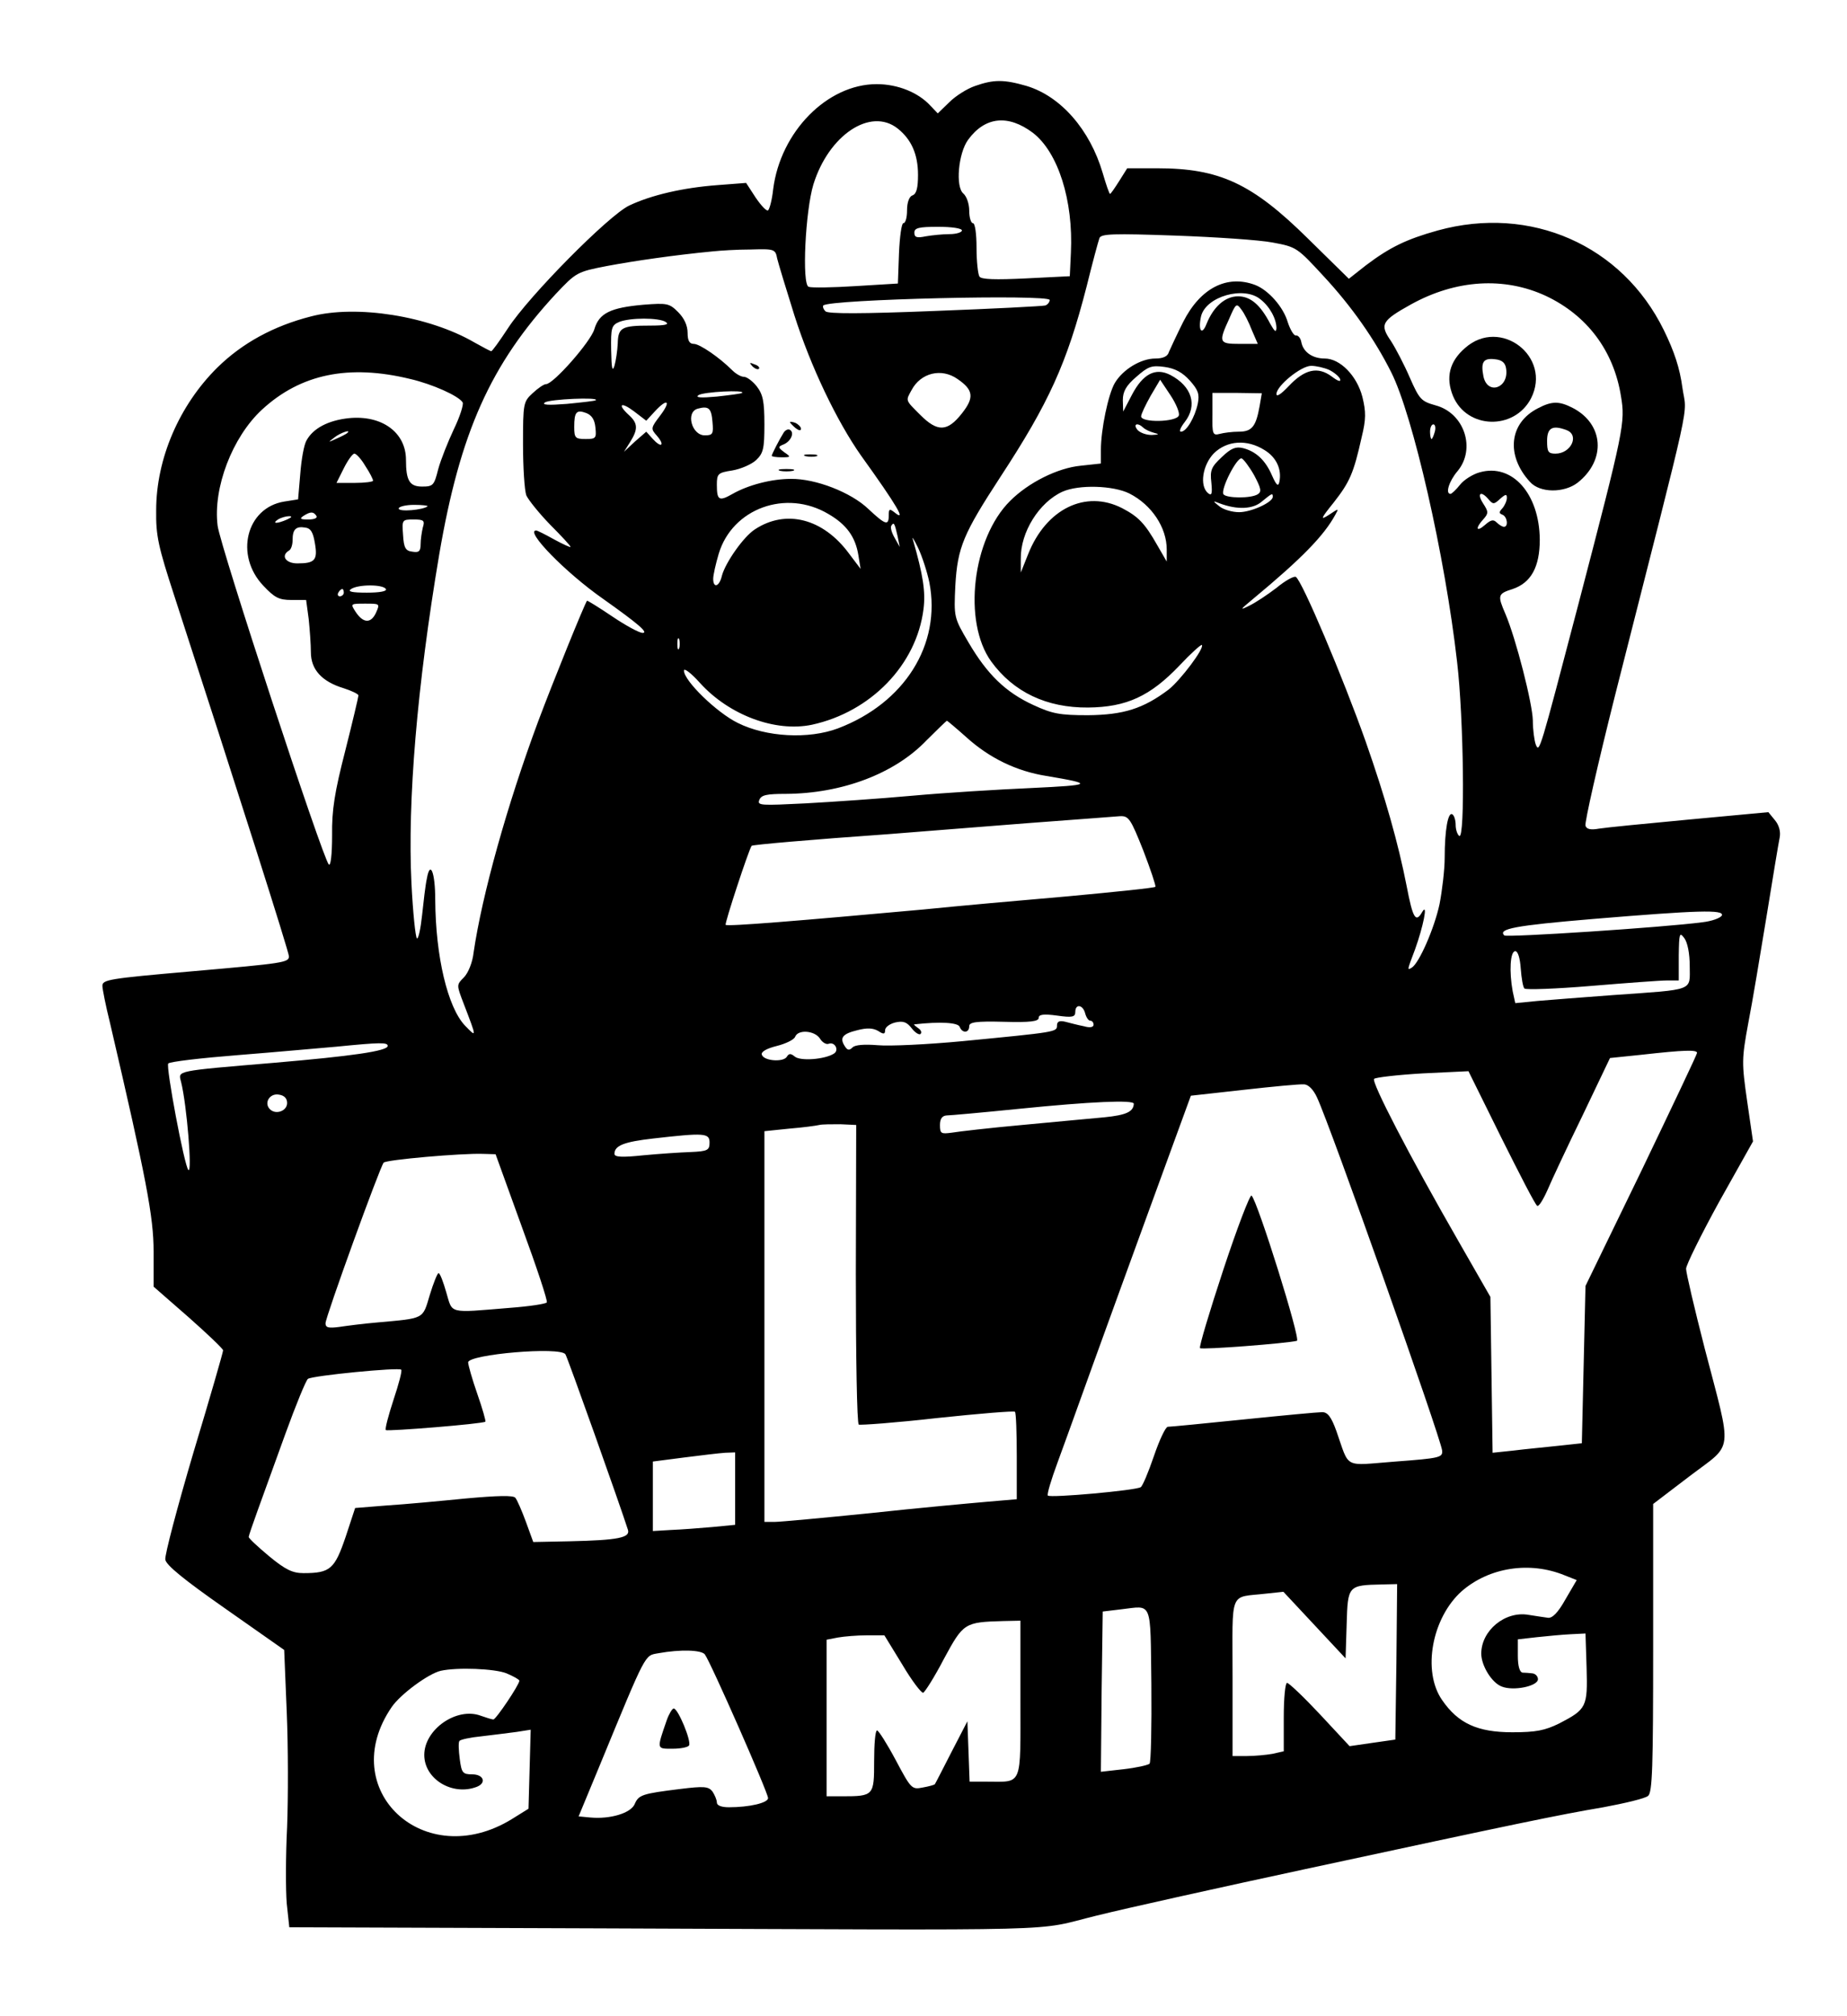 <?xml version="1.0" encoding="UTF-8" standalone="no"?> <svg xmlns="http://www.w3.org/2000/svg" version="1.0" width="505pt" height="551pt" viewBox="0 0 505 551" preserveAspectRatio="xMidYMid meet"><g transform="translate(0,551) scale(0.1,-0.1)" fill="#000000" stroke="none"><path d="M2666 5275 c-21 -7 -53 -27 -70 -44 l-32 -31 -20 21 c-33 36 -89 59 -147 59 -135 0 -263 -130 -283 -287 -3 -29 -10 -55 -14 -58 -4 -3 -19 13 -34 35 l-26 40 -78 -6 c-94 -7 -181 -27 -242 -56 -56 -27 -273 -246 -331 -335 -23 -35 -43 -63 -46 -63 -2 0 -23 11 -46 24 -124 72 -322 104 -447 71 -102 -26 -188 -73 -256 -140 -104 -103 -167 -249 -167 -390 -1 -70 6 -100 50 -235 173 -532 313 -972 313 -984 0 -17 -14 -19 -265 -41 -230 -20 -245 -23 -245 -40 0 -8 9 -54 21 -102 99 -425 119 -529 119 -624 l0 -96 95 -83 c52 -46 95 -87 95 -91 0 -5 -36 -130 -81 -279 -44 -149 -79 -281 -77 -293 2 -15 51 -55 164 -134 l161 -113 7 -170 c4 -94 4 -235 1 -314 -4 -79 -4 -173 -1 -209 l7 -65 852 -3 c1323 -5 1176 -9 1356 35 85 21 342 78 570 127 581 125 691 148 815 169 59 11 114 24 122 31 12 9 14 80 14 405 l0 393 101 77 c120 91 116 56 40 348 -28 109 -51 207 -51 218 0 10 41 93 91 184 l92 164 -16 110 c-15 105 -15 115 3 213 11 56 33 188 50 292 17 105 33 202 36 216 3 16 -2 34 -13 47 l-18 22 -215 -20 c-118 -11 -230 -22 -248 -25 -22 -4 -34 -2 -37 8 -3 7 33 166 80 353 218 859 197 760 185 844 -7 53 -22 99 -51 158 -114 232 -364 342 -618 272 -86 -24 -131 -46 -196 -95 l-47 -37 -112 110 c-153 151 -242 192 -412 192 l-82 0 -22 -35 c-12 -19 -23 -35 -25 -35 -2 0 -11 26 -20 57 -35 119 -115 210 -208 238 -62 18 -90 18 -141 0z m158 -128 c69 -53 111 -185 104 -328 l-3 -64 -120 -6 c-83 -4 -122 -3 -127 5 -4 6 -8 41 -8 79 0 38 -4 67 -10 67 -5 0 -10 15 -10 34 0 19 -7 39 -16 47 -22 18 -14 110 13 147 46 63 109 70 177 19z m-370 12 c38 -30 56 -71 56 -127 0 -35 -4 -52 -15 -56 -9 -3 -15 -19 -15 -41 0 -19 -4 -35 -10 -35 -5 0 -10 -37 -12 -82 l-3 -83 -115 -7 c-63 -4 -121 -5 -129 -2 -19 6 -9 208 13 280 42 135 156 211 230 153z m176 -279 c0 -5 -15 -10 -34 -10 -18 0 -48 -3 -65 -6 -24 -5 -31 -3 -31 10 0 13 12 16 65 16 37 0 65 -4 65 -10z m850 -33 c65 -12 67 -14 139 -92 77 -83 140 -173 185 -263 59 -117 147 -501 180 -792 18 -153 22 -485 6 -475 -5 3 -10 17 -10 30 0 13 -4 26 -9 29 -12 8 -21 -44 -21 -118 0 -33 -7 -91 -14 -127 -14 -66 -56 -162 -76 -174 -13 -8 -13 -8 9 50 22 61 36 129 20 103 -18 -32 -26 -19 -43 70 -23 117 -58 241 -112 395 -62 175 -174 440 -191 450 -5 3 -29 -10 -53 -30 -25 -19 -58 -41 -75 -49 -26 -13 -25 -11 10 18 135 112 195 174 226 231 10 18 10 18 -17 0 -25 -16 -24 -12 13 34 43 55 54 79 76 178 12 49 12 69 2 110 -15 58 -61 105 -103 105 -34 0 -59 18 -64 45 -2 11 -9 19 -15 18 -5 -1 -15 15 -22 36 -12 42 -53 88 -89 102 -77 29 -150 -8 -197 -101 -18 -36 -35 -73 -39 -82 -3 -12 -16 -18 -37 -18 -40 0 -89 -30 -111 -67 -18 -31 -38 -127 -38 -183 l0 -37 -55 -6 c-63 -6 -143 -46 -193 -96 -104 -103 -130 -331 -52 -439 61 -84 152 -127 265 -126 105 1 170 31 250 115 31 33 59 58 61 56 8 -8 -58 -96 -91 -122 -69 -52 -123 -69 -220 -70 -78 0 -98 4 -150 28 -76 35 -126 84 -177 171 -40 68 -40 69 -36 155 6 105 22 142 123 297 133 203 182 311 236 521 16 65 32 124 35 132 4 12 38 13 207 7 111 -4 231 -12 267 -19z m-1355 -44 c4 -16 25 -85 47 -155 45 -141 116 -289 182 -383 100 -139 126 -184 91 -155 -13 10 -15 9 -15 -9 0 -29 -9 -26 -56 18 -47 45 -144 83 -212 82 -53 0 -117 -17 -159 -41 -37 -21 -43 -18 -43 25 0 30 3 33 42 39 24 4 53 17 65 28 20 19 23 31 23 98 0 63 -4 82 -21 104 -11 14 -27 26 -35 26 -8 0 -22 8 -32 18 -35 35 -89 72 -105 72 -12 0 -17 9 -17 30 0 20 -9 40 -26 57 -24 24 -30 25 -95 20 -90 -8 -121 -23 -134 -67 -10 -34 -112 -150 -132 -150 -6 0 -22 -11 -37 -25 -25 -23 -26 -28 -26 -139 0 -63 4 -126 9 -140 6 -13 35 -49 65 -80 31 -31 56 -58 56 -61 0 -2 -20 7 -44 20 -25 14 -47 25 -50 25 -32 0 80 -115 183 -187 96 -68 125 -93 108 -93 -9 0 -46 20 -83 45 -37 25 -68 44 -69 43 -8 -12 -92 -219 -134 -331 -84 -226 -153 -473 -176 -630 -3 -28 -15 -57 -27 -69 -20 -20 -20 -20 0 -72 36 -94 36 -93 3 -59 -47 50 -80 188 -81 343 0 76 -14 110 -23 58 -4 -18 -9 -63 -13 -100 -4 -37 -10 -65 -14 -63 -4 3 -11 70 -15 150 -11 225 15 538 76 900 57 333 140 519 319 712 55 58 57 60 140 76 75 14 185 30 290 40 19 2 65 5 102 5 66 2 68 1 73 -25z m2102 -102 c112 -53 185 -149 205 -274 12 -72 9 -88 -116 -567 -107 -408 -107 -409 -117 -385 -4 11 -8 41 -8 66 -1 46 -46 223 -75 291 -22 51 -21 55 20 68 50 17 74 60 74 135 -1 125 -75 209 -164 184 -19 -5 -44 -21 -54 -34 -11 -14 -23 -25 -26 -25 -15 0 -4 35 19 62 51 61 19 159 -60 180 -39 11 -44 16 -70 75 -15 35 -39 81 -52 101 -31 45 -26 55 55 100 123 68 255 76 369 23z m-781 -9 c26 -20 44 -54 44 -79 -1 -13 -5 -9 -17 12 -27 52 -54 75 -88 75 -35 0 -67 -28 -86 -75 -13 -34 -24 -18 -15 21 14 54 117 83 162 46z m-576 -2 c0 -6 -6 -13 -12 -15 -7 -2 -143 -9 -302 -15 -201 -8 -292 -8 -299 -1 -6 6 -8 13 -6 16 17 17 619 31 619 15z m553 -83 l16 -37 -50 0 c-56 0 -58 4 -28 69 18 42 20 43 33 25 8 -10 21 -36 29 -57z m-1603 23 c11 -7 -1 -10 -42 -10 -78 0 -88 -5 -89 -49 -1 -20 -5 -47 -9 -61 -6 -18 -8 -6 -9 43 -1 61 1 68 22 77 30 12 108 12 127 0z m1433 -160 c23 -26 27 -37 22 -63 -8 -38 -31 -77 -46 -77 -6 0 -1 12 10 26 36 46 20 98 -39 129 -41 21 -75 3 -105 -54 l-24 -46 -1 31 c0 24 9 40 37 64 32 28 41 32 77 27 29 -4 49 -15 69 -37z m381 29 c14 -7 27 -18 30 -25 3 -9 -6 -6 -23 7 -38 28 -74 20 -118 -27 -20 -21 -33 -30 -33 -21 0 22 67 77 95 77 13 0 35 -5 49 -11z m-2512 -25 c60 -14 132 -46 143 -64 3 -5 -7 -38 -24 -73 -16 -34 -36 -84 -43 -110 -11 -44 -14 -47 -44 -47 -34 0 -44 16 -44 73 0 75 -66 123 -156 114 -57 -6 -98 -28 -116 -61 -7 -12 -14 -52 -17 -91 l-6 -70 -38 -6 c-104 -17 -136 -147 -57 -230 31 -33 43 -39 77 -39 l40 0 7 -52 c3 -29 6 -70 6 -91 0 -47 30 -80 89 -98 22 -7 41 -16 41 -20 0 -4 -16 -72 -36 -151 -29 -113 -37 -162 -36 -231 0 -54 -4 -85 -9 -80 -17 17 -297 870 -304 926 -13 103 40 242 121 317 106 98 238 125 406 84z m1496 0 c44 -30 46 -51 12 -94 -40 -51 -67 -51 -114 -4 -41 41 -40 38 -24 67 25 48 82 62 126 31z m605 -100 c-7 -18 -103 -20 -103 -2 0 6 12 31 26 56 l26 44 28 -42 c16 -24 26 -49 23 -56z m-1194 62 c-2 -2 -33 -6 -69 -10 -44 -4 -60 -3 -50 4 14 9 129 15 119 6z m1415 -36 c-10 -56 -21 -70 -57 -70 -18 0 -41 -3 -52 -6 -19 -5 -21 -1 -20 53 l0 59 67 0 68 -1 -6 -35z m-1815 16 c-2 -2 -38 -6 -79 -10 -51 -4 -70 -3 -60 4 13 9 149 15 139 6z m161 -31 c35 38 46 30 15 -11 -26 -34 -26 -36 -9 -55 9 -10 15 -21 12 -24 -3 -3 -13 4 -23 15 l-18 20 -31 -27 -30 -28 17 27 c22 35 21 51 -3 73 -33 30 -23 38 13 11 l34 -26 23 25z m158 -28 c3 -33 1 -37 -21 -37 -36 0 -53 64 -19 73 30 8 37 1 40 -36z m-320 -16 c3 -29 1 -31 -27 -31 -28 0 -31 3 -31 33 0 41 6 48 33 38 15 -6 23 -18 25 -40z m1498 0 c5 -5 18 -11 29 -14 16 -4 14 -5 -6 -6 -15 0 -32 6 -39 14 -13 16 0 21 16 6z m797 -11 c-3 -11 -7 -20 -9 -20 -2 0 -4 9 -4 20 0 11 4 20 9 20 5 0 7 -9 4 -20z m-2974 -4 c-2 -2 -15 -9 -29 -15 -24 -11 -24 -11 -6 3 16 13 49 24 35 12z m2508 -46 c33 -20 48 -53 41 -87 -3 -14 -8 -10 -20 17 -18 42 -44 66 -79 75 -20 5 -33 0 -58 -24 -29 -27 -33 -36 -29 -70 3 -31 1 -37 -9 -29 -24 20 -15 77 16 109 36 35 90 39 138 9z m-2458 -44 c12 -18 21 -36 21 -40 0 -3 -23 -6 -50 -6 l-50 0 20 40 c11 22 24 40 29 40 5 0 19 -15 30 -34z m2430 -25 c19 -36 21 -45 10 -52 -19 -12 -86 -11 -94 0 -8 14 37 102 50 98 5 -2 21 -23 34 -46z m-341 -50 c61 -31 102 -93 102 -153 l0 -33 -26 45 c-34 60 -52 78 -96 101 -100 51 -208 -2 -257 -126 l-20 -50 0 38 c-1 72 50 154 114 183 45 20 139 17 183 -5z m392 -9 c0 -15 -59 -42 -92 -42 -19 0 -43 7 -54 16 -19 15 -19 16 1 8 48 -18 91 -16 115 5 28 23 30 24 30 13z m590 -7 c12 -14 15 -14 31 1 16 14 19 14 19 3 0 -8 -6 -21 -12 -28 -10 -11 -10 -14 0 -18 13 -5 17 -33 4 -33 -4 0 -13 5 -20 12 -9 9 -16 7 -32 -7 -24 -21 -27 -9 -4 16 14 16 14 20 -1 43 -18 28 -6 36 15 11z m-1805 -40 c50 -29 74 -63 82 -113 l6 -37 -31 41 c-71 97 -173 123 -258 67 -31 -20 -80 -90 -90 -126 -7 -31 -24 -36 -24 -9 0 10 7 41 15 68 37 124 184 178 300 109z m-1096 21 c-12 -10 -79 -16 -79 -6 0 5 19 10 42 10 23 0 39 -2 37 -4z m-304 -26 c4 -6 -6 -10 -22 -10 -22 0 -25 2 -13 10 19 12 27 12 35 0z m-80 -10 c-27 -12 -43 -12 -25 0 8 5 22 9 30 9 10 0 8 -3 -5 -9z m371 -22 c-3 -13 -6 -33 -6 -46 0 -19 -5 -23 -22 -20 -19 2 -24 10 -26 46 -3 41 -3 42 29 42 28 0 31 -3 25 -22z m1298 -23 l6 -30 -14 25 c-8 14 -12 28 -9 33 7 11 9 7 17 -28z m-1593 -20 c8 -46 0 -55 -48 -55 -32 0 -46 21 -23 35 6 3 10 16 10 29 0 29 9 38 34 34 16 -2 22 -13 27 -43z m1680 -107 c33 -170 -68 -330 -250 -399 -80 -30 -196 -24 -274 15 -57 28 -147 115 -147 143 0 8 20 -7 44 -34 80 -88 206 -135 306 -114 161 35 286 164 305 316 6 47 -1 93 -29 190 -4 11 3 1 14 -22 11 -23 25 -66 31 -95z m-1486 -18 c4 -6 -16 -10 -52 -10 -41 0 -54 3 -43 10 20 13 87 13 95 0z m-115 -10 c0 -5 -5 -10 -11 -10 -5 0 -7 5 -4 10 3 6 8 10 11 10 2 0 4 -4 4 -10z m88 -55 c-14 -30 -35 -29 -56 3 -14 22 -14 22 27 22 40 0 40 0 29 -25z m829 -97 c-3 -7 -5 -2 -5 12 0 14 2 19 5 13 2 -7 2 -19 0 -25z m785 -243 c63 -57 137 -93 219 -106 131 -22 127 -25 -41 -33 -91 -4 -237 -13 -325 -21 -88 -8 -220 -17 -293 -21 -121 -6 -132 -6 -126 9 5 14 20 17 73 17 153 1 297 55 384 146 29 29 54 53 56 54 1 0 25 -20 53 -45z m484 -310 c20 -52 35 -97 33 -99 -2 -3 -110 -14 -239 -26 -129 -11 -307 -27 -395 -36 -342 -31 -536 -47 -541 -42 -3 4 62 202 71 216 2 3 163 17 375 32 85 7 256 20 380 30 124 9 237 18 252 19 24 1 29 -6 64 -94z m1582 -177 c-3 -7 -27 -16 -54 -19 -105 -14 -534 -42 -541 -36 -18 18 28 27 242 45 289 24 358 26 353 10z m-88 -139 c0 -69 16 -63 -210 -79 -80 -6 -172 -13 -206 -16 l-61 -6 -7 32 c-10 54 -7 110 7 110 7 0 13 -18 15 -48 2 -26 6 -50 10 -54 4 -4 86 -1 182 7 96 8 190 15 208 15 l32 0 0 68 c1 61 2 65 15 48 9 -12 15 -42 15 -77z m-1653 -129 c3 -11 9 -20 14 -20 5 0 9 -5 9 -11 0 -7 -10 -9 -27 -4 -16 3 -38 9 -50 12 -16 4 -23 1 -23 -10 0 -18 -1 -18 -259 -43 -95 -9 -200 -14 -231 -11 -37 3 -62 1 -69 -6 -9 -9 -14 -8 -21 3 -15 23 -7 34 34 44 27 7 43 6 57 -2 15 -10 19 -9 19 2 0 8 12 17 27 21 22 5 32 2 46 -16 9 -12 21 -19 24 -15 4 4 1 11 -7 16 -8 6 -13 10 -10 10 71 8 120 5 124 -7 7 -18 26 -17 26 2 0 11 18 14 95 12 72 -2 95 1 95 11 0 9 13 11 50 6 42 -6 50 -4 50 10 0 23 21 20 27 -4z m-725 -69 c6 -10 17 -17 24 -14 17 6 29 -18 14 -27 -25 -16 -92 -21 -107 -8 -11 9 -16 9 -22 -1 -10 -15 -63 -11 -68 6 -3 8 13 17 41 24 24 6 47 17 50 25 8 21 54 17 68 -5z m-1182 -20 c0 -14 -100 -28 -310 -46 -273 -23 -263 -21 -255 -52 16 -64 31 -252 20 -241 -11 11 -62 283 -55 291 4 5 90 15 191 23 101 8 222 19 269 23 121 12 140 12 140 2z m3580 -19 c0 -4 -69 -149 -152 -322 l-153 -315 -5 -215 -5 -215 -65 -7 c-36 -4 -91 -9 -122 -13 l-57 -6 -3 213 -3 213 -86 150 c-138 240 -240 438 -232 446 4 4 64 11 133 15 l125 6 90 -182 c50 -100 93 -184 98 -186 4 -3 16 16 28 43 11 26 54 118 96 204 l75 157 87 9 c116 13 151 14 151 5z m-1039 -122 c36 -76 339 -932 342 -965 2 -19 -7 -21 -127 -30 -145 -11 -125 -22 -162 83 -14 39 -24 52 -39 52 -11 0 -108 -9 -215 -20 -107 -11 -200 -20 -207 -20 -6 0 -23 -36 -38 -80 -15 -44 -31 -82 -36 -85 -13 -9 -248 -30 -254 -23 -3 3 9 43 26 89 17 46 41 113 54 149 13 36 64 178 114 315 50 138 115 315 144 395 l53 145 144 16 c80 9 154 16 165 15 12 0 26 -14 36 -36z m-2816 -15 c0 -22 -31 -33 -47 -17 -17 17 -1 44 24 40 15 -2 23 -10 23 -23z m2315 -2 c-1 -22 -21 -31 -80 -37 -36 -3 -137 -13 -225 -21 -88 -8 -175 -18 -192 -21 -30 -4 -33 -3 -33 21 0 17 6 25 18 26 9 0 98 8 197 18 198 20 315 25 315 14z m-760 -465 c0 -224 3 -409 8 -412 4 -2 101 5 215 18 114 12 210 20 212 17 3 -2 5 -57 5 -122 l0 -117 -82 -7 c-46 -4 -189 -17 -318 -31 -129 -13 -247 -24 -262 -24 l-28 0 0 534 0 534 68 7 c37 3 74 8 82 10 8 2 34 2 58 2 l43 -2 -1 -407z m-400 359 c0 -21 -5 -24 -52 -26 -29 -1 -88 -5 -130 -9 -57 -6 -78 -5 -78 4 0 23 27 33 106 42 140 16 154 15 154 -11z m-513 -231 c40 -109 71 -202 68 -206 -2 -4 -48 -11 -102 -15 -170 -14 -155 -17 -173 43 -8 28 -17 52 -21 52 -3 0 -14 -27 -24 -60 -20 -67 -13 -63 -145 -75 -36 -3 -82 -9 -102 -12 -30 -4 -38 -2 -38 10 0 17 149 428 159 439 7 8 213 26 271 24 l35 -1 72 -199z m119 -348 c6 -9 149 -411 171 -480 6 -21 -26 -28 -160 -31 l-99 -2 -20 55 c-11 30 -24 60 -29 66 -6 7 -47 6 -136 -2 -70 -7 -167 -16 -215 -19 l-87 -7 -26 -79 c-30 -88 -42 -99 -115 -99 -30 0 -49 9 -94 46 -31 26 -56 49 -56 53 0 3 11 35 24 71 13 36 47 130 76 210 29 80 57 148 62 151 13 9 249 32 255 25 3 -3 -7 -40 -21 -82 -14 -43 -24 -80 -21 -83 5 -4 266 17 272 23 2 1 -8 36 -22 76 -14 40 -25 79 -25 86 0 22 253 44 266 22z m464 -367 l0 -99 -62 -6 c-35 -3 -85 -7 -113 -8 l-50 -3 0 95 0 95 85 11 c47 6 97 12 113 13 l27 1 0 -99z m2268 -237 l33 -13 -31 -53 c-20 -36 -36 -52 -48 -50 -9 1 -33 5 -53 8 -64 11 -129 -43 -129 -106 0 -33 29 -80 56 -90 32 -13 99 1 99 20 0 8 -7 15 -15 16 -8 1 -21 2 -27 2 -8 1 -13 18 -13 46 l0 45 53 6 c28 3 70 7 92 8 l40 2 3 -94 c3 -107 0 -113 -75 -152 -39 -19 -63 -24 -128 -24 -95 0 -148 24 -192 88 -55 79 -28 225 54 298 75 65 186 82 281 43z m-460 -236 l-3 -213 -63 -9 -62 -9 -81 87 c-44 47 -85 86 -90 86 -5 0 -9 -42 -9 -94 l0 -93 -31 -7 c-17 -3 -49 -6 -70 -6 l-39 0 0 215 c0 244 -11 217 92 229 l47 5 85 -91 85 -91 3 94 c3 105 4 106 96 108 l42 1 -2 -212z m-670 -62 c1 -115 -1 -213 -5 -217 -5 -4 -36 -11 -71 -15 l-62 -7 2 219 3 219 50 6 c87 10 80 28 83 -205z m-358 -40 c0 -243 7 -226 -92 -226 l-47 0 -3 83 -3 82 -44 -85 c-24 -47 -44 -86 -45 -87 -2 -2 -16 -6 -33 -9 -30 -6 -32 -4 -74 75 -24 45 -47 81 -51 81 -5 0 -8 -38 -8 -84 0 -94 -1 -96 -87 -96 l-43 0 0 214 0 214 31 6 c17 3 53 6 79 6 l48 0 49 -80 c26 -44 52 -78 57 -77 5 2 31 43 57 93 53 98 56 100 162 103 l47 1 0 -214z m-863 122 c15 -19 173 -378 173 -393 0 -13 -51 -25 -107 -25 -21 0 -33 5 -33 13 0 7 -6 21 -12 30 -11 14 -23 15 -88 7 -105 -13 -114 -16 -125 -42 -11 -24 -66 -41 -121 -36 l-32 3 58 140 c129 313 122 299 160 306 61 11 117 9 127 -3z m-542 -52 c19 -8 35 -17 35 -20 0 -11 -64 -106 -71 -106 -4 0 -20 5 -34 10 -66 25 -155 -37 -155 -107 0 -66 77 -113 144 -87 27 11 18 34 -13 34 -26 0 -29 4 -34 42 -3 23 -4 45 -1 49 2 4 30 10 61 13 32 4 75 9 96 12 l38 6 -3 -108 -3 -108 -45 -28 c-240 -148 -484 80 -329 306 24 35 100 91 134 99 45 10 148 6 180 -7z"></path><path d="M2057 4509 c7 -7 15 -10 18 -7 3 3 -2 9 -12 12 -14 6 -15 5 -6 -5z"></path><path d="M2160 4356 c0 -2 7 -9 15 -16 9 -7 15 -8 15 -2 0 5 -7 12 -15 16 -8 3 -15 4 -15 2z"></path><path d="M2143 4328 c-12 -19 -33 -60 -33 -64 0 -2 12 -4 27 -4 26 0 26 1 7 14 -17 13 -17 15 -2 21 20 8 31 32 18 40 -5 3 -12 0 -17 -7z"></path><path d="M2203 4263 c9 -2 23 -2 30 0 6 3 -1 5 -18 5 -16 0 -22 -2 -12 -5z"></path><path d="M2133 4223 c9 -2 25 -2 35 0 9 3 1 5 -18 5 -19 0 -27 -2 -17 -5z"></path><path d="M4006 4559 c-43 -37 -54 -81 -33 -132 38 -90 167 -94 213 -6 58 114 -84 223 -180 138z m112 -57 c8 -53 -51 -73 -62 -21 -8 40 0 51 32 47 19 -2 28 -10 30 -26z"></path><path d="M4205 4394 c-79 -40 -88 -129 -22 -201 27 -31 94 -31 131 -2 78 62 71 160 -14 204 -37 19 -57 19 -95 -1z m79 -60 c35 -14 11 -64 -31 -64 -20 0 -23 5 -23 35 0 36 15 44 54 29z"></path><path d="M3345 2040 c-38 -115 -67 -212 -64 -215 5 -5 238 13 265 20 11 3 -107 380 -124 397 -4 4 -39 -87 -77 -202z"></path><path d="M1823 808 c-28 -81 -28 -78 16 -78 22 0 42 4 45 9 7 11 -30 101 -42 101 -4 0 -13 -15 -19 -32z"></path></g></svg> 